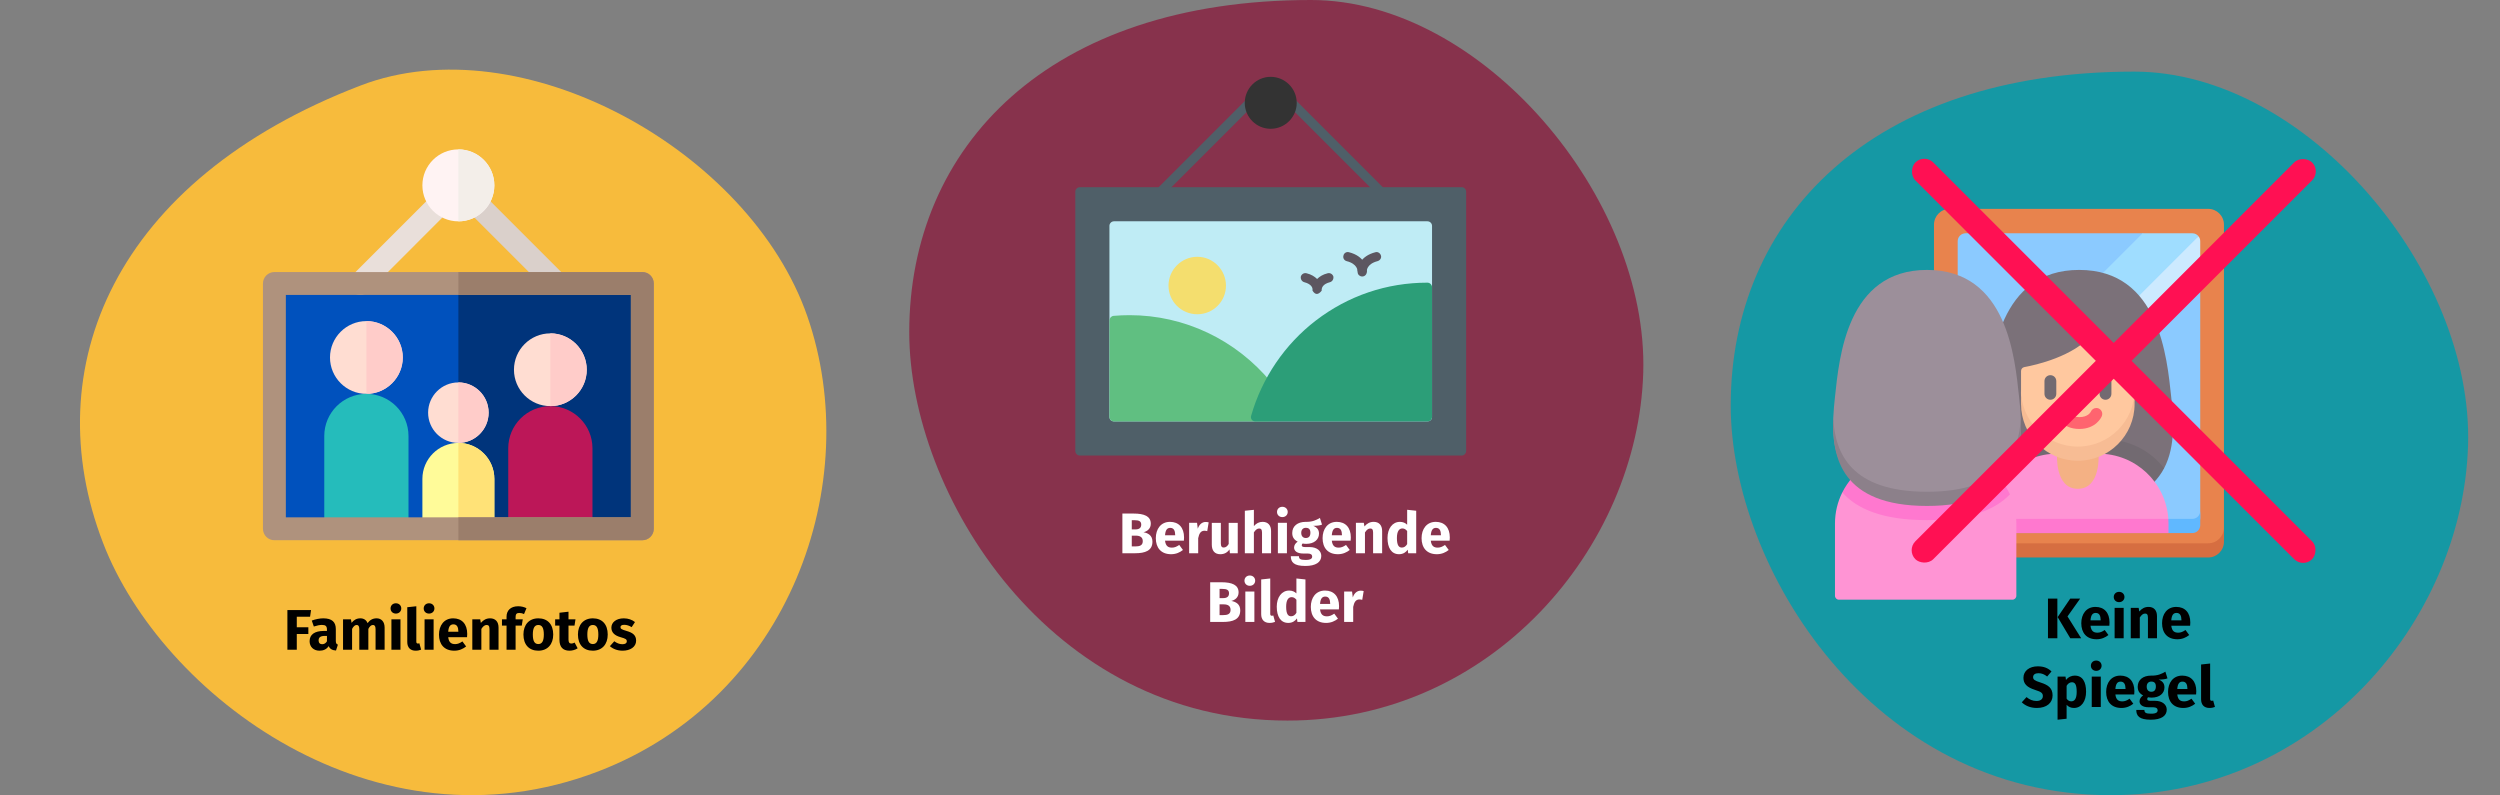 <?xml version="1.0" encoding="UTF-8"?>
<svg xmlns="http://www.w3.org/2000/svg" version="1.1" viewBox="0 0 786 250">
  <rect x="0" y="0" width="786" height="250" fill="#808080" stroke="none"/>
  <defs>
    <style>
      .st0 {
        fill: #f4b184;
      }

      .st1 {
        fill: #dad0cb;
      }

      .st2 {
        fill: #f4de6e;
      }

      .st2, .st3, .st4, .st5, .st6, .st7, .st8 {
        fill-rule: evenodd;
      }

      .st9 {
        fill: #f7bc94;
      }

      .st10 {
        fill: #ffccc9;
      }

      .st11 {
        fill: #f7bb3c;
      }

      .st12 {
        fill: #ffddd2;
      }

      .st13 {
        fill: #726a71;
      }

      .st14 {
        fill: #9c8f9a;
      }

      .st15 {
        fill: #fff;
      }

      .st3 {
        fill: #60bf81;
      }

      .st16 {
        fill: #9fddff;
      }

      .st17 {
        fill: #0051bd;
      }

      .st4 {
        fill: #bfecf5;
      }

      .st5 {
        fill: #4f5f68;
      }

      .st18 {
        fill: #ff94d4;
      }

      .st19 {
        fill: #d66e41;
      }

      .st20 {
        fill: #8bcaff;
      }

      .st21 {
        fill: #ff646f;
      }

      .st22 {
        fill: #ff78cf;
      }

      .st23 {
        fill: #ffc89f;
      }

      .st24 {
        fill: #ffe277;
      }

      .st25 {
        fill: #7b7179;
      }

      .st26 {
        fill: #fffb99;
      }

      .st27 {
        fill: #9b7e6b;
      }

      .st28 {
        fill: #f3eee9;
      }

      .st29 {
        fill: #ff1053;
      }

      .st30 {
        fill: #60b8ff;
      }

      .st31 {
        fill: #87324c;
      }

      .st32 {
        fill: #e9dfda;
      }

      .st33 {
        fill: #00347b;
      }

      .st6 {
        fill: #5c5660;
      }

      .st34 {
        fill: #cceaff;
      }

      .st7 {
        fill: #333;
      }

      .st35 {
        fill: #bc1758;
      }

      .st36 {
        fill: #fff3f3;
      }

      .st37 {
        fill: #8c808a;
      }

      .st8 {
        fill: #2c9e78;
      }

      .st38 {
        fill: #af927d;
      }

      .st39 {
        fill: #1598a4;
      }

      .st40 {
        fill: #25bcbb;
      }

      .st41 {
        fill: #e8834d;
      }
    </style>
  </defs>
  <g id="Ebene_1">
    <g id="Group">
      <path id="Oval-Copy-10" class="st11" d="M188.106,242.522c60.336-23.222,83.869-90.815,65.727-143.064C235.69,47.208,163.951,7.502,113.36,26.888,35.815,56.642,11.245,115.733,32.394,170.678c18.35,47.792,85.424,98.797,155.712,71.843Z"></path>
    </g>
    <g id="Group1" data-name="Group">
      <path id="Oval-Copy-4" class="st31" d="M404.784,226.55c64.202,0,110.165-54.397,111.852-109.322,1.687-54.924-50.602-117.228-104.472-117.228-82.545,0-126.295,46.069-126.295,104.472,0,50.813,44.066,122.078,118.915,122.078Z"></path>
    </g>
    <g id="Group2" data-name="Group">
      <path id="Oval-Copy-4-2" class="st39" d="M663.579,250c64.507,0,110.552-54.592,112.375-109.754,1.824-55.162-50.945-117.732-104.967-117.732-82.857,0-126.849,46.272-126.849,104.967,0,50.945,44.335,122.519,119.441,122.519Z"></path>
    </g>
    <g>
      <path d="M646.835,200.68h-2.952v-12.478h2.952v12.478ZM650.022,193.802l4.303,6.878h-3.421l-3.979-6.662,3.961-5.815h3.115l-3.979,5.6Z"></path>
      <path d="M663.182,196.737h-5.924c.198,1.711,1.008,2.179,2.179,2.179.773,0,1.458-.27,2.286-.846l1.171,1.584c-.955.757-2.179,1.332-3.728,1.332-3.187,0-4.808-2.052-4.808-5.041,0-2.862,1.566-5.132,4.466-5.132,2.736,0,4.411,1.801,4.411,4.897,0,.307-.018.738-.054,1.026ZM660.444,194.901c-.018-1.297-.414-2.197-1.548-2.197-.955,0-1.513.612-1.639,2.323h3.187v-.126Z"></path>
      <path d="M667.932,187.698c0,.918-.702,1.62-1.692,1.62s-1.675-.702-1.675-1.62.684-1.621,1.675-1.621,1.692.702,1.692,1.621ZM667.68,200.68h-2.846v-9.561h2.846v9.561Z"></path>
      <path d="M678.156,193.694v6.986h-2.845v-6.5c0-1.008-.342-1.278-.899-1.278-.631,0-1.152.45-1.657,1.242v6.536h-2.845v-9.561h2.484l.198,1.134c.811-.954,1.729-1.44,2.917-1.44,1.656,0,2.646,1.062,2.646,2.881Z"></path>
      <path d="M688.578,196.737h-5.924c.198,1.711,1.009,2.179,2.179,2.179.774,0,1.459-.27,2.287-.846l1.17,1.584c-.954.757-2.179,1.332-3.727,1.332-3.188,0-4.808-2.052-4.808-5.041,0-2.862,1.566-5.132,4.465-5.132,2.737,0,4.412,1.801,4.412,4.897,0,.307-.019.738-.055,1.026ZM685.842,194.901c-.019-1.297-.414-2.197-1.549-2.197-.954,0-1.512.612-1.639,2.323h3.188v-.126Z"></path>
      <path d="M644.992,211.098l-1.368,1.603c-.864-.702-1.729-1.044-2.737-1.044-1.026,0-1.675.432-1.675,1.225s.469,1.116,2.413,1.729c2.358.756,3.709,1.729,3.709,4.033,0,2.322-1.837,3.942-4.951,3.942-2.161,0-3.709-.792-4.735-1.782l1.494-1.639c.918.774,1.908,1.225,3.151,1.225,1.224,0,1.98-.576,1.98-1.53,0-.918-.469-1.333-2.287-1.891-2.791-.864-3.817-2.017-3.817-3.871,0-2.196,1.909-3.602,4.502-3.602,1.908,0,3.223.559,4.321,1.603Z"></path>
      <path d="M655.864,217.472c0,2.953-1.44,5.113-3.8,5.113-.936,0-1.729-.323-2.322-.99v4.376l-2.845.306v-13.558h2.503l.144,1.062c.792-.991,1.818-1.369,2.755-1.369,2.467,0,3.565,1.963,3.565,5.06ZM652.911,217.508c0-2.377-.576-3.007-1.513-3.007-.666,0-1.242.414-1.656,1.116v4.033c.396.576.864.847,1.458.847,1.062,0,1.711-.847,1.711-2.989Z"></path>
      <path d="M660.74,209.298c0,.918-.702,1.62-1.692,1.62s-1.675-.702-1.675-1.62.684-1.621,1.675-1.621,1.692.702,1.692,1.621ZM660.488,222.279h-2.846v-9.561h2.846v9.561Z"></path>
      <path d="M671.002,218.336h-5.924c.198,1.711,1.008,2.179,2.179,2.179.774,0,1.458-.27,2.286-.846l1.171,1.584c-.954.756-2.179,1.332-3.728,1.332-3.187,0-4.808-2.052-4.808-5.041,0-2.863,1.566-5.132,4.466-5.132,2.736,0,4.411,1.801,4.411,4.897,0,.307-.018.738-.054,1.026ZM668.265,216.5c-.018-1.297-.414-2.197-1.548-2.197-.955,0-1.513.612-1.639,2.323h3.187v-.126Z"></path>
      <path d="M681.46,213.277c-.666.271-1.549.378-2.755.378,1.206.522,1.801,1.225,1.801,2.467,0,1.854-1.53,3.205-4.016,3.205-.396,0-.756-.036-1.098-.107-.198.107-.307.324-.307.54,0,.288.126.576,1.045.576h1.44c2.232,0,3.654,1.17,3.654,2.772,0,1.963-1.729,3.169-5.005,3.169-3.619,0-4.573-1.188-4.573-3.079h2.557c0,.828.36,1.188,2.089,1.188,1.674,0,2.07-.468,2.07-1.08,0-.559-.414-.937-1.368-.937h-1.387c-2.089,0-2.935-.864-2.935-1.891,0-.702.449-1.404,1.134-1.836-1.225-.648-1.71-1.495-1.71-2.737,0-2.16,1.692-3.493,4.195-3.493,2.124.055,3.349-.558,4.501-1.242l.666,2.106ZM674.924,215.869c0,1.045.576,1.621,1.44,1.621.937,0,1.44-.559,1.44-1.657,0-1.062-.486-1.548-1.44-1.548-.882,0-1.44.594-1.44,1.584Z"></path>
      <path d="M690.459,218.336h-5.924c.198,1.711,1.009,2.179,2.179,2.179.774,0,1.459-.27,2.287-.846l1.17,1.584c-.954.756-2.179,1.332-3.727,1.332-3.188,0-4.808-2.052-4.808-5.041,0-2.863,1.566-5.132,4.465-5.132,2.737,0,4.412,1.801,4.412,4.897,0,.307-.019.738-.055,1.026ZM687.723,216.5c-.019-1.297-.414-2.197-1.549-2.197-.954,0-1.512.612-1.639,2.323h3.188v-.126Z"></path>
      <path d="M692.022,219.849v-10.93l2.845-.306v11.127c0,.396.145.595.486.595.198,0,.342-.036.468-.09l.559,2.017c-.433.18-1.045.323-1.729.323-1.656,0-2.629-.99-2.629-2.736Z"></path>
    </g>
    <g>
      <path class="st15" d="M362.33,170.302c0,2.846-2.305,3.638-5.438,3.638h-4.015v-12.478h3.529c3.349,0,5.402.846,5.402,3.187,0,1.585-1.134,2.413-2.287,2.683,1.386.271,2.809.954,2.809,2.971ZM355.83,163.55v2.899h1.099c1.224,0,1.873-.469,1.873-1.513s-.685-1.387-2.107-1.387h-.864ZM359.287,170.14c0-1.26-.882-1.729-2.161-1.729h-1.296v3.386h1.081c1.386,0,2.376-.288,2.376-1.657Z"></path>
      <path class="st15" d="M372.212,169.996h-5.924c.198,1.711,1.008,2.179,2.179,2.179.774,0,1.458-.271,2.287-.847l1.17,1.585c-.955.756-2.179,1.332-3.727,1.332-3.187,0-4.808-2.053-4.808-5.041,0-2.863,1.566-5.132,4.465-5.132,2.737,0,4.411,1.801,4.411,4.897,0,.306-.018.738-.054,1.026ZM369.475,168.159c-.018-1.296-.414-2.196-1.549-2.196-.954,0-1.512.612-1.638,2.322h3.187v-.126Z"></path>
      <path class="st15" d="M380.005,164.235l-.45,2.755c-.306-.072-.541-.126-.864-.126-1.188,0-1.675.882-1.981,2.341v4.735h-2.845v-9.562h2.485l.234,1.855c.432-1.333,1.369-2.125,2.467-2.125.36,0,.648.036.955.126Z"></path>
      <path class="st15" d="M389.149,173.94h-2.467l-.126-1.207c-.702,1.009-1.638,1.513-2.899,1.513-1.782,0-2.665-1.152-2.665-3.007v-6.86h2.845v6.5c0,.973.324,1.261.918,1.261s1.134-.396,1.548-1.116v-6.645h2.845v9.562Z"></path>
      <path class="st15" d="M399.625,166.953v6.986h-2.845v-6.5c0-1.009-.36-1.278-.9-1.278-.63,0-1.152.45-1.656,1.225v6.554h-2.845v-13.36l2.845-.288v5.113c.774-.882,1.639-1.332,2.755-1.332,1.656,0,2.646,1.062,2.646,2.881Z"></path>
      <path class="st15" d="M404.861,160.957c0,.919-.702,1.621-1.692,1.621s-1.675-.702-1.675-1.621.685-1.62,1.675-1.62,1.692.702,1.692,1.62ZM404.609,173.94h-2.845v-9.562h2.845v9.562Z"></path>
      <path class="st15" d="M415.646,164.937c-.666.271-1.549.378-2.755.378,1.206.522,1.801,1.225,1.801,2.467,0,1.854-1.53,3.205-4.016,3.205-.396,0-.756-.036-1.098-.108-.198.108-.307.324-.307.541,0,.288.126.576,1.045.576h1.44c2.232,0,3.654,1.17,3.654,2.772,0,1.963-1.729,3.169-5.005,3.169-3.619,0-4.573-1.188-4.573-3.079h2.557c0,.828.36,1.188,2.089,1.188,1.674,0,2.07-.468,2.07-1.08,0-.559-.414-.937-1.368-.937h-1.387c-2.089,0-2.935-.864-2.935-1.891,0-.702.449-1.404,1.134-1.837-1.225-.647-1.71-1.494-1.71-2.736,0-2.161,1.692-3.493,4.195-3.493,2.124.054,3.349-.559,4.501-1.242l.666,2.106ZM409.109,167.529c0,1.044.576,1.62,1.44,1.62.937,0,1.44-.558,1.44-1.656,0-1.062-.486-1.548-1.44-1.548-.882,0-1.44.594-1.44,1.584Z"></path>
      <path class="st15" d="M424.646,169.996h-5.924c.198,1.711,1.009,2.179,2.179,2.179.774,0,1.459-.271,2.287-.847l1.17,1.585c-.954.756-2.179,1.332-3.727,1.332-3.188,0-4.808-2.053-4.808-5.041,0-2.863,1.566-5.132,4.466-5.132,2.736,0,4.411,1.801,4.411,4.897,0,.306-.019.738-.055,1.026ZM421.909,168.159c-.019-1.296-.414-2.196-1.549-2.196-.954,0-1.513.612-1.639,2.322h3.188v-.126Z"></path>
      <path class="st15" d="M434.545,166.953v6.986h-2.845v-6.5c0-1.009-.342-1.278-.899-1.278-.631,0-1.152.45-1.657,1.242v6.536h-2.845v-9.562h2.484l.198,1.135c.811-.954,1.729-1.44,2.917-1.44,1.656,0,2.646,1.062,2.646,2.881Z"></path>
      <path class="st15" d="M445.255,160.579v13.36h-2.521l-.144-1.116c-.559.792-1.423,1.422-2.719,1.422-2.431,0-3.638-2.017-3.638-5.113,0-2.953,1.549-5.06,3.907-5.06.937,0,1.711.342,2.269.9v-4.699l2.845.306ZM442.41,171.076v-4.123c-.432-.504-.864-.811-1.494-.811-1.009,0-1.729.864-1.729,3.007,0,2.377.648,3.007,1.566,3.007.685,0,1.206-.359,1.656-1.08Z"></path>
      <path class="st15" d="M455.767,169.996h-5.924c.198,1.711,1.009,2.179,2.179,2.179.774,0,1.459-.271,2.287-.847l1.17,1.585c-.954.756-2.179,1.332-3.727,1.332-3.188,0-4.808-2.053-4.808-5.041,0-2.863,1.566-5.132,4.466-5.132,2.736,0,4.411,1.801,4.411,4.897,0,.306-.019.738-.055,1.026ZM453.03,168.159c-.019-1.296-.414-2.196-1.549-2.196-.954,0-1.513.612-1.639,2.322h3.188v-.126Z"></path>
      <path class="st15" d="M389.933,191.903c0,2.845-2.305,3.637-5.438,3.637h-4.015v-12.478h3.529c3.349,0,5.402.846,5.402,3.187,0,1.585-1.134,2.413-2.287,2.683,1.386.271,2.809.955,2.809,2.972ZM383.433,185.151v2.898h1.099c1.224,0,1.873-.468,1.873-1.513s-.685-1.386-2.107-1.386h-.864ZM386.89,191.74c0-1.261-.882-1.729-2.161-1.729h-1.296v3.385h1.081c1.386,0,2.376-.288,2.376-1.656Z"></path>
      <path class="st15" d="M394.629,182.558c0,.918-.702,1.62-1.693,1.62s-1.674-.702-1.674-1.62.684-1.621,1.674-1.621,1.693.702,1.693,1.621ZM394.377,195.539h-2.845v-9.561h2.845v9.561Z"></path>
      <path class="st15" d="M396.518,193.109v-10.93l2.845-.306v11.127c0,.396.145.595.486.595.198,0,.342-.036.469-.09l.558,2.017c-.432.18-1.044.323-1.729.323-1.656,0-2.629-.99-2.629-2.736Z"></path>
      <path class="st15" d="M410.435,182.179v13.36h-2.521l-.144-1.116c-.559.792-1.423,1.422-2.719,1.422-2.432,0-3.638-2.017-3.638-5.113,0-2.953,1.549-5.06,3.907-5.06.937,0,1.711.343,2.269.9v-4.699l2.845.306ZM407.59,192.676v-4.123c-.432-.504-.864-.81-1.494-.81-1.009,0-1.729.864-1.729,3.007,0,2.376.648,3.007,1.566,3.007.685,0,1.206-.36,1.656-1.081Z"></path>
      <path class="st15" d="M420.946,191.596h-5.924c.198,1.711,1.009,2.179,2.179,2.179.774,0,1.459-.27,2.287-.846l1.17,1.584c-.954.756-2.179,1.332-3.727,1.332-3.188,0-4.808-2.052-4.808-5.041,0-2.863,1.566-5.132,4.466-5.132,2.736,0,4.411,1.801,4.411,4.897,0,.307-.019.738-.055,1.026ZM418.21,189.76c-.019-1.297-.414-2.197-1.549-2.197-.954,0-1.513.612-1.639,2.323h3.188v-.126Z"></path>
      <path class="st15" d="M428.739,185.834l-.45,2.755c-.306-.072-.54-.126-.864-.126-1.188,0-1.674.883-1.98,2.341v4.735h-2.845v-9.561h2.484l.234,1.854c.433-1.333,1.368-2.125,2.467-2.125.36,0,.648.036.954.126Z"></path>
    </g>
    <g>
      <path d="M90.356,191.795h7.436l-.306,2.106h-4.177v3.313h3.637v2.106h-3.637v4.951h-2.953v-12.478Z"></path>
      <path d="M106.234,202.67l-.594,1.854c-1.134-.09-1.873-.432-2.305-1.386-.684,1.062-1.747,1.439-2.881,1.439-1.909,0-3.115-1.242-3.115-2.988,0-2.089,1.584-3.223,4.483-3.223h.972v-.414c0-1.135-.45-1.477-1.621-1.477-.612,0-1.548.18-2.503.504l-.648-1.872c1.207-.45,2.521-.703,3.601-.703,2.773,0,3.961,1.171,3.961,3.386v3.709c0,.738.198,1.008.648,1.17ZM102.795,201.626v-1.692h-.702c-1.296,0-1.927.45-1.927,1.404,0,.756.414,1.206,1.116,1.206.667,0,1.17-.342,1.513-.918Z"></path>
      <path d="M120.924,197.286v6.986h-2.845v-6.5c0-1.008-.378-1.278-.81-1.278-.612,0-1.044.45-1.458,1.242v6.536h-2.845v-6.5c0-1.008-.378-1.278-.811-1.278-.594,0-1.044.45-1.458,1.242v6.536h-2.845v-9.561h2.485l.198,1.116c.738-.937,1.602-1.423,2.772-1.423,1.062,0,1.891.541,2.251,1.513.756-1.008,1.638-1.513,2.863-1.513,1.477,0,2.503,1.062,2.503,2.881Z"></path>
      <path d="M126.159,191.291c0,.918-.702,1.62-1.693,1.62s-1.674-.702-1.674-1.62.684-1.621,1.674-1.621,1.693.702,1.693,1.621ZM125.906,204.273h-2.845v-9.561h2.845v9.561Z"></path>
      <path d="M128.047,201.842v-10.929l2.845-.307v11.128c0,.396.144.594.486.594.198,0,.342-.036.468-.09l.558,2.017c-.432.18-1.044.323-1.729.323-1.657,0-2.629-.989-2.629-2.736Z"></path>
      <path d="M136.581,191.291c0,.918-.702,1.62-1.693,1.62s-1.674-.702-1.674-1.62.684-1.621,1.674-1.621,1.693.702,1.693,1.621ZM136.328,204.273h-2.845v-9.561h2.845v9.561Z"></path>
      <path d="M146.842,200.329h-5.924c.198,1.711,1.008,2.179,2.179,2.179.774,0,1.458-.27,2.286-.846l1.171,1.584c-.954.757-2.179,1.332-3.727,1.332-3.187,0-4.808-2.052-4.808-5.041,0-2.862,1.566-5.132,4.465-5.132,2.736,0,4.411,1.801,4.411,4.897,0,.307-.018.738-.054,1.026ZM144.105,198.493c-.018-1.297-.414-2.197-1.548-2.197-.955,0-1.513.612-1.639,2.323h3.187v-.126Z"></path>
      <path d="M156.742,197.286v6.986h-2.846v-6.5c0-1.008-.342-1.278-.9-1.278-.63,0-1.152.45-1.656,1.242v6.536h-2.845v-9.561h2.485l.197,1.134c.811-.954,1.729-1.44,2.917-1.44,1.656,0,2.647,1.062,2.647,2.881Z"></path>
      <path d="M162.104,193.974v.738h2.251l-.306,1.98h-1.945v7.58h-2.845v-7.58h-1.44v-1.98h1.44v-.847c0-1.836,1.207-3.259,3.655-3.259.99,0,1.908.252,2.611.612l-.774,1.854c-.54-.27-1.081-.36-1.495-.36-.828,0-1.152.36-1.152,1.261Z"></path>
      <path d="M173.932,199.501c0,3.062-1.765,5.077-4.682,5.077-2.899,0-4.682-1.872-4.682-5.095,0-3.062,1.765-5.078,4.682-5.078s4.682,1.873,4.682,5.096ZM167.521,199.484c0,2.124.576,3.007,1.729,3.007s1.729-.918,1.729-2.989c0-2.124-.576-3.007-1.729-3.007s-1.729.919-1.729,2.989Z"></path>
      <path d="M181.617,203.822c-.721.504-1.729.756-2.593.756-2.106-.018-3.133-1.206-3.133-3.456v-4.43h-1.351v-1.98h1.351v-2.07l2.845-.324v2.395h2.196l-.306,1.98h-1.891v4.394c0,.918.306,1.242.9,1.242.324,0,.647-.09,1.026-.306l.954,1.8Z"></path>
      <path d="M191.068,199.501c0,3.062-1.765,5.077-4.682,5.077-2.899,0-4.682-1.872-4.682-5.095,0-3.062,1.765-5.078,4.682-5.078s4.682,1.873,4.682,5.096ZM184.658,199.484c0,2.124.576,3.007,1.729,3.007s1.729-.918,1.729-2.989c0-2.124-.576-3.007-1.729-3.007s-1.729.919-1.729,2.989Z"></path>
      <path d="M199.635,195.576l-1.044,1.603c-.738-.469-1.53-.738-2.358-.738-.774,0-1.152.288-1.152.72,0,.505.252.721,1.962,1.225,1.891.54,2.953,1.333,2.953,3.043,0,1.98-1.872,3.15-4.249,3.15-1.656,0-3.062-.575-3.997-1.422l1.386-1.549c.721.559,1.603.937,2.539.937.864,0,1.387-.324,1.387-.9,0-.647-.288-.846-2.017-1.332-1.891-.54-2.827-1.513-2.827-2.989,0-1.638,1.494-2.917,3.907-2.917,1.387,0,2.629.45,3.511,1.171Z"></path>
    </g>
    <g>
      <g>
        <path class="st41" d="M694.253,173.044h-81.252c-2.736,0-4.955-2.218-4.955-4.955v-97.469c0-2.736,2.218-4.955,4.955-4.955h81.252c2.736,0,4.955,2.218,4.955,4.955v97.468c0,2.737-2.218,4.955-4.955,4.955Z"></path>
        <path class="st19" d="M694.253,170.814h-81.252c-2.736,0-4.955-2.218-4.955-4.955v4.459c0,2.736,2.218,4.955,4.955,4.955h81.252c2.736,0,4.955-2.218,4.955-4.955v-4.459c0,2.736-2.218,4.955-4.955,4.955Z"></path>
        <path class="st20" d="M689.275,165.364h-71.297c-1.368,0-2.478-1.109-2.478-2.477v-87.064c0-1.368,1.109-2.478,2.478-2.478h55.67l18.105,12.679v76.861c0,1.368-1.109,2.478-2.478,2.478h0Z"></path>
        <path class="st30" d="M689.275,163.134h-71.297c-1.368,0-2.478-1.109-2.478-2.478v4.459c0,1.368,1.109,2.478,2.478,2.478h71.297c1.368,0,2.478-1.109,2.478-2.478v-4.459c0,1.368-1.109,2.478-2.478,2.478Z"></path>
        <path class="st34" d="M615.501,162.277l76.252-76.252v-10.202c0-.58-.201-1.113-.535-1.535l-15.036,10.576-3.638,8.097-57.043,57.043v12.273Z"></path>
        <path class="st16" d="M615.501,150.005l75.717-75.717c-.454-.573-1.154-.942-1.943-.942h-15.627l-58.147,58.147v18.512Z"></path>
        <path class="st25" d="M653.691,159.068c12.089,0,19.369-3.086,23.675-7.609l.131-3.788,2.896-.444c3.725-7.081,2.939-15.936,2.236-22.434-1.329-12.297-3.687-39.929-28.938-39.929s-27.609,27.632-28.938,39.929c-1.368,12.663-3.055,34.275,28.938,34.275h0Z"></path>
        <path class="st13" d="M661.962,138.176h-17.392c-7.199,0-13.635,3.267-17.907,8.399,3.382,7.036,10.953,12.493,27.028,12.493,15.576,0,23.167-5.123,26.7-11.841-4.26-5.505-10.93-9.051-18.429-9.051Z"></path>
        <path class="st18" d="M679.549,165.364h-52.566l-2.18-2.23c.766-11.449,10.296-20.499,21.939-20.499h13.048c11.643,0,21.173,9.05,21.939,20.499l-2.18,2.23Z"></path>
        <path class="st22" d="M624.804,163.134c-.033.492-.051.989-.051,1.49v2.97h57.025v-2.97c0-.501-.018-.997-.051-1.49h-56.923Z"></path>
        <path class="st0" d="M659.79,142.635s.836,11.048-6.524,11.048-6.524-11.048-6.524-11.048h13.048Z"></path>
        <path class="st18" d="M632.704,188.546h-54.548c-.684,0-1.239-.555-1.239-1.239v-22.683c0-3.525.829-6.856,2.303-9.808l2.869-.232-.365-3.683c4.029-5.038,10.229-8.265,17.182-8.265h13.048c7.197,0,13.586,3.457,17.597,8.801l-.466,3.14,2.847.849c1.291,2.799,2.011,5.915,2.011,9.199v22.683c0,.684-.554,1.239-1.239,1.239h0Z"></path>
        <path class="st22" d="M611.954,142.635h-13.048c-8.619,0-16.079,4.96-19.684,12.181,4.486,5.116,12.532,8.711,26.633,8.711,13.535,0,21.492-3.312,26.076-8.102-3.482-7.55-11.117-12.791-19.977-12.791h0Z"></path>
        <path class="st14" d="M605.855,156.838c26.922,0,29.995-13.075,29.477-25.472-.097-2.335-.323-4.567-.539-6.574-1.329-12.297-3.688-39.929-28.938-39.929s-27.609,27.632-28.938,39.929c-.217,2.007-.442,4.239-.539,6.574-.518,12.397,2.555,25.472,29.477,25.472Z"></path>
        <path class="st37" d="M605.855,154.609c-23.76,0-28.943-11.92-29.477-23.242-.518,12.397,2.554,27.702,29.477,27.702s29.995-15.304,29.477-27.702c-.534,11.322-5.716,23.242-29.477,23.242Z"></path>
        <path class="st23" d="M657.893,105.038c-5.896,7.073-17.904,9.73-21.46,10.38-.588.108-1.014.62-1.014,1.218v5.923s-1.477,20.076,17.847,20.076c19.019,0,17.847-20.076,17.847-20.076v-6.12c0-.502-.305-.951-.769-1.144-5.292-2.196-8.862-7.39-10.428-10.086-.433-.745-1.47-.833-2.022-.171h0Z"></path>
        <path class="st9" d="M653.266,140.406c-9.856,0-17.847-7.99-17.847-17.847v4.459c0,9.856,7.99,17.847,17.847,17.847s17.847-7.99,17.847-17.847v-4.459c0,9.857-7.99,17.847-17.847,17.847Z"></path>
      </g>
      <g>
        <path class="st13" d="M644.639,117.954c-1.028,0-1.861.834-1.861,1.862v4.009c0,1.028.833,1.862,1.861,1.862s1.861-.834,1.861-1.862v-4.009c0-1.028-.833-1.862-1.861-1.862Z"></path>
        <path class="st13" d="M661.966,117.954c-1.028,0-1.861.834-1.861,1.862v4.009c0,1.028.833,1.862,1.861,1.862s1.861-.834,1.861-1.862v-4.009c0-1.028-.833-1.862-1.861-1.862Z"></path>
        <path class="st21" d="M659.081,128.273c-.779,0-1.445.479-1.722,1.157-.083.175-.888,1.715-3.619,1.715s-3.536-1.539-3.619-1.715h0c-.278-.679-.944-1.157-1.722-1.157-1.028,0-1.861.834-1.861,1.862,0,.268.058.522.16.752h0c.067.163,1.7,3.982,7.044,3.982s6.977-3.819,7.044-3.981h0c.102-.231.16-.485.16-.753,0-1.028-.834-1.862-1.862-1.862h0Z"></path>
      </g>
    </g>
    <g id="Layer_x5F_1">
      <g id="_559864944">
        <path class="st5" d="M459.519,143.218h-120.001c-.792,0-1.44-.648-1.44-1.44V60.29c0-.792.648-1.44,1.44-1.44h120.001c.792,0,1.44.648,1.44,1.44v81.488c0,.792-.648,1.44-1.44,1.44Z"></path>
        <path class="st4" d="M448.793,132.492h-98.549c-.792,0-1.44-.576-1.44-1.44v-60.036c0-.792.648-1.44,1.44-1.44h98.549c.792,0,1.44.648,1.44,1.44v60.036c0,.864-.648,1.44-1.44,1.44Z"></path>
        <path class="st3" d="M350.244,132.492c-.792,0-1.44-.576-1.44-1.44v-30.306c0-.72.576-1.368,1.296-1.44,1.728-.144,3.383-.216,5.039-.216,17.205,0,33.473,7.702,44.559,21.164.504.648.432,1.512-.144,2.016-.216.144-.432.288-.576.288v9.934h-48.734Z"></path>
        <path class="st8" d="M448.793,132.492h-54.061c-.432,0-.864-.144-1.152-.504s-.36-.864-.216-1.296c3.383-11.806,10.582-22.46,20.372-29.946,10.15-7.774,22.244-11.878,35.057-11.878.36,0,.72.144,1.008.432s.432.648.432,1.008v40.744c0,.864-.648,1.44-1.44,1.44Z"></path>
        <path class="st5" d="M434.18,61.73c-.36,0-.792-.144-1.008-.432l-27.931-27.931c-.576-.576-.576-1.512,0-2.016.576-.576,1.44-.576,2.016,0l27.931,27.931c.576.504.576,1.44,0,2.016-.288.288-.648.432-1.008.432Z"></path>
        <path class="st5" d="M364.857,61.73c-.36,0-.72-.144-1.008-.432-.576-.576-.576-1.512,0-2.016l27.931-27.931c.576-.576,1.44-.576,2.016,0,.576.504.576,1.44,0,2.016l-27.931,27.931c-.288.288-.648.432-1.008.432Z"></path>
        <g>
          <path class="st6" d="M428.277,86.925c-.72,0-1.368-.504-1.44-1.296-.144-1.656.792-5.111,5.615-6.335.72-.216,1.512.288,1.728,1.08.216.72-.288,1.512-1.08,1.728-3.599.936-3.383,3.239-3.383,3.239.072.792-.504,1.512-1.296,1.584h-.144Z"></path>
          <path class="st6" d="M429.717,85.63l-2.879-.288v.072c0-.288,0-2.448-3.455-3.311-.792-.216-1.224-1.008-1.008-1.728.144-.792.936-1.296,1.728-1.08,4.823,1.224,5.759,4.679,5.615,6.335Z"></path>
          <path class="st6" d="M415.535,91.388c-1.08,1.368-2.016,1.368-2.879,0v-.432c0-.504-.36-1.656-2.591-2.232-.792-.216-1.224-1.008-1.08-1.8.216-.72,1.008-1.224,1.8-1.008,1.512.36,2.591,1.08,3.311,1.8.72-.72,1.8-1.44,3.311-1.8.792-.216,1.584.288,1.8,1.008.144.792-.288,1.584-1.08,1.8-2.232.576-2.52,1.728-2.591,2.232v.432Z"></path>
        </g>
        <path class="st2" d="M376.447,98.803c-5.039,0-9.07-4.031-9.07-8.998s4.031-9.07,9.07-9.07c4.967,0,8.998,4.103,8.998,9.07s-4.031,8.998-8.998,8.998Z"></path>
        <path class="st7" d="M399.483,40.494c-4.463,0-8.134-3.671-8.134-8.134,0-4.535,3.671-8.206,8.134-8.206,4.535,0,8.206,3.671,8.206,8.206,0,4.463-3.671,8.134-8.206,8.134Z"></path>
      </g>
    </g>
    <g>
      <path class="st17" d="M198.351,166.248h-108.48c-1.988,0-3.6-1.612-3.6-3.6v-69.92c0-1.988,1.612-3.6,3.6-3.6h108.48c1.988,0,3.6,1.612,3.6,3.6v69.92c0,1.988-1.612,3.6-3.6,3.6Z"></path>
      <path class="st33" d="M198.351,89.129h-54.24v77.12h54.24c1.988,0,3.6-1.612,3.6-3.6v-69.92c0-1.988-1.612-3.6-3.6-3.6Z"></path>
      <g>
        <path class="st12" d="M115.191,123.832c-6.308,0-11.44-5.132-11.44-11.439s5.132-11.44,11.44-11.44,11.44,5.132,11.44,11.44-5.133,11.439-11.44,11.439Z"></path>
        <path class="st12" d="M144.111,139.256c-5.245,0-9.512-4.267-9.512-9.512s4.267-9.512,9.512-9.512,9.512,4.267,9.512,9.512-4.267,9.512-9.512,9.512Z"></path>
        <path class="st12" d="M173.031,127.688c-6.308,0-11.44-5.132-11.44-11.439s5.132-11.44,11.44-11.44,11.44,5.132,11.44,11.44-5.133,11.439-11.44,11.439Z"></path>
      </g>
      <path class="st26" d="M151.823,166.248h-15.424c-1.988,0-3.6-1.612-3.6-3.6v-12.08c0-6.237,5.075-11.313,11.312-11.313s11.312,5.076,11.312,11.313v12.08c0,1.988-1.612,3.6-3.6,3.6Z"></path>
      <path class="st35" d="M182.671,166.248h-19.28c-1.988,0-3.6-1.612-3.6-3.6v-21.72c0-7.3,5.939-13.24,13.239-13.24s13.24,5.94,13.24,13.24v21.72c0,1.988-1.613,3.6-3.6,3.6Z"></path>
      <path class="st32" d="M113.264,92.729c-.922,0-1.843-.352-2.546-1.055-1.405-1.406-1.405-3.685,0-5.092l25.396-25.395c1.405-1.406,3.685-1.406,5.091,0,1.406,1.405,1.406,3.685,0,5.091l-25.395,25.396c-.703.703-1.625,1.055-2.545,1.055Z"></path>
      <path class="st1" d="M174.959,92.729c-.921,0-1.842-.352-2.545-1.055l-25.395-25.396c-1.406-1.405-1.406-3.685,0-5.091,1.405-1.406,3.685-1.406,5.091,0l25.396,25.396c1.405,1.405,1.405,3.684,0,5.091-.703.703-1.625,1.055-2.546,1.055Z"></path>
      <path class="st36" d="M144.111,69.592c-6.237,0-11.312-5.075-11.312-11.312s5.075-11.312,11.312-11.312,11.312,5.075,11.312,11.312-5.075,11.312-11.312,11.312Z"></path>
      <path class="st10" d="M144.111,120.233v19.023c5.244,0,9.511-4.267,9.511-9.512s-4.267-9.511-9.511-9.511Z"></path>
      <path class="st28" d="M144.111,46.968v22.625c6.237,0,11.311-5.076,11.311-11.314s-5.074-11.311-11.311-11.311Z"></path>
      <path class="st24" d="M151.823,166.248c1.988,0,3.6-1.612,3.6-3.6v-12.08c0-6.237-5.075-11.313-11.312-11.313v26.993h7.712Z"></path>
      <path class="st10" d="M184.471,116.249c0-6.308-5.132-11.44-11.44-11.44v22.88c6.307,0,11.44-5.132,11.44-11.439Z"></path>
      <path class="st10" d="M126.631,112.393c0-6.308-5.132-11.44-11.44-11.44v22.88c6.307,0,11.44-5.132,11.44-11.439Z"></path>
      <path class="st40" d="M124.831,166.248h-19.281c-1.988,0-3.6-1.612-3.6-3.6v-25.576c0-7.3,5.94-13.24,13.24-13.24s13.24,5.94,13.24,13.24v25.576c0,1.988-1.613,3.6-3.6,3.6Z"></path>
      <path class="st38" d="M201.951,169.848h-115.68c-1.988,0-3.6-1.612-3.6-3.6v-77.12c0-1.988,1.612-3.6,3.6-3.6h115.68c1.988,0,3.6,1.612,3.6,3.6v77.12c0,1.988-1.612,3.6-3.6,3.6ZM89.871,162.648h108.48v-69.92h-108.48v69.92Z"></path>
      <path class="st27" d="M201.951,85.53h-57.84v7.2h54.24v69.919h-54.24v7.2h57.84c1.987,0,3.6-1.612,3.6-3.6v-77.119c0-1.99-1.613-3.6-3.6-3.6Z"></path>
    </g>
  </g>
  <g id="ZF">
    <g>
      <rect class="st29" x="576.356" y="109.466" width="176.4" height="7.958" rx="3.979" ry="3.979" transform="translate(114.426 503.139) rotate(-45)"></rect>
      <rect class="st29" x="576.356" y="109.466" width="176.4" height="7.958" rx="3.979" ry="3.979" transform="translate(274.862 -436.684) rotate(45)"></rect>
    </g>
  </g>
</svg>
